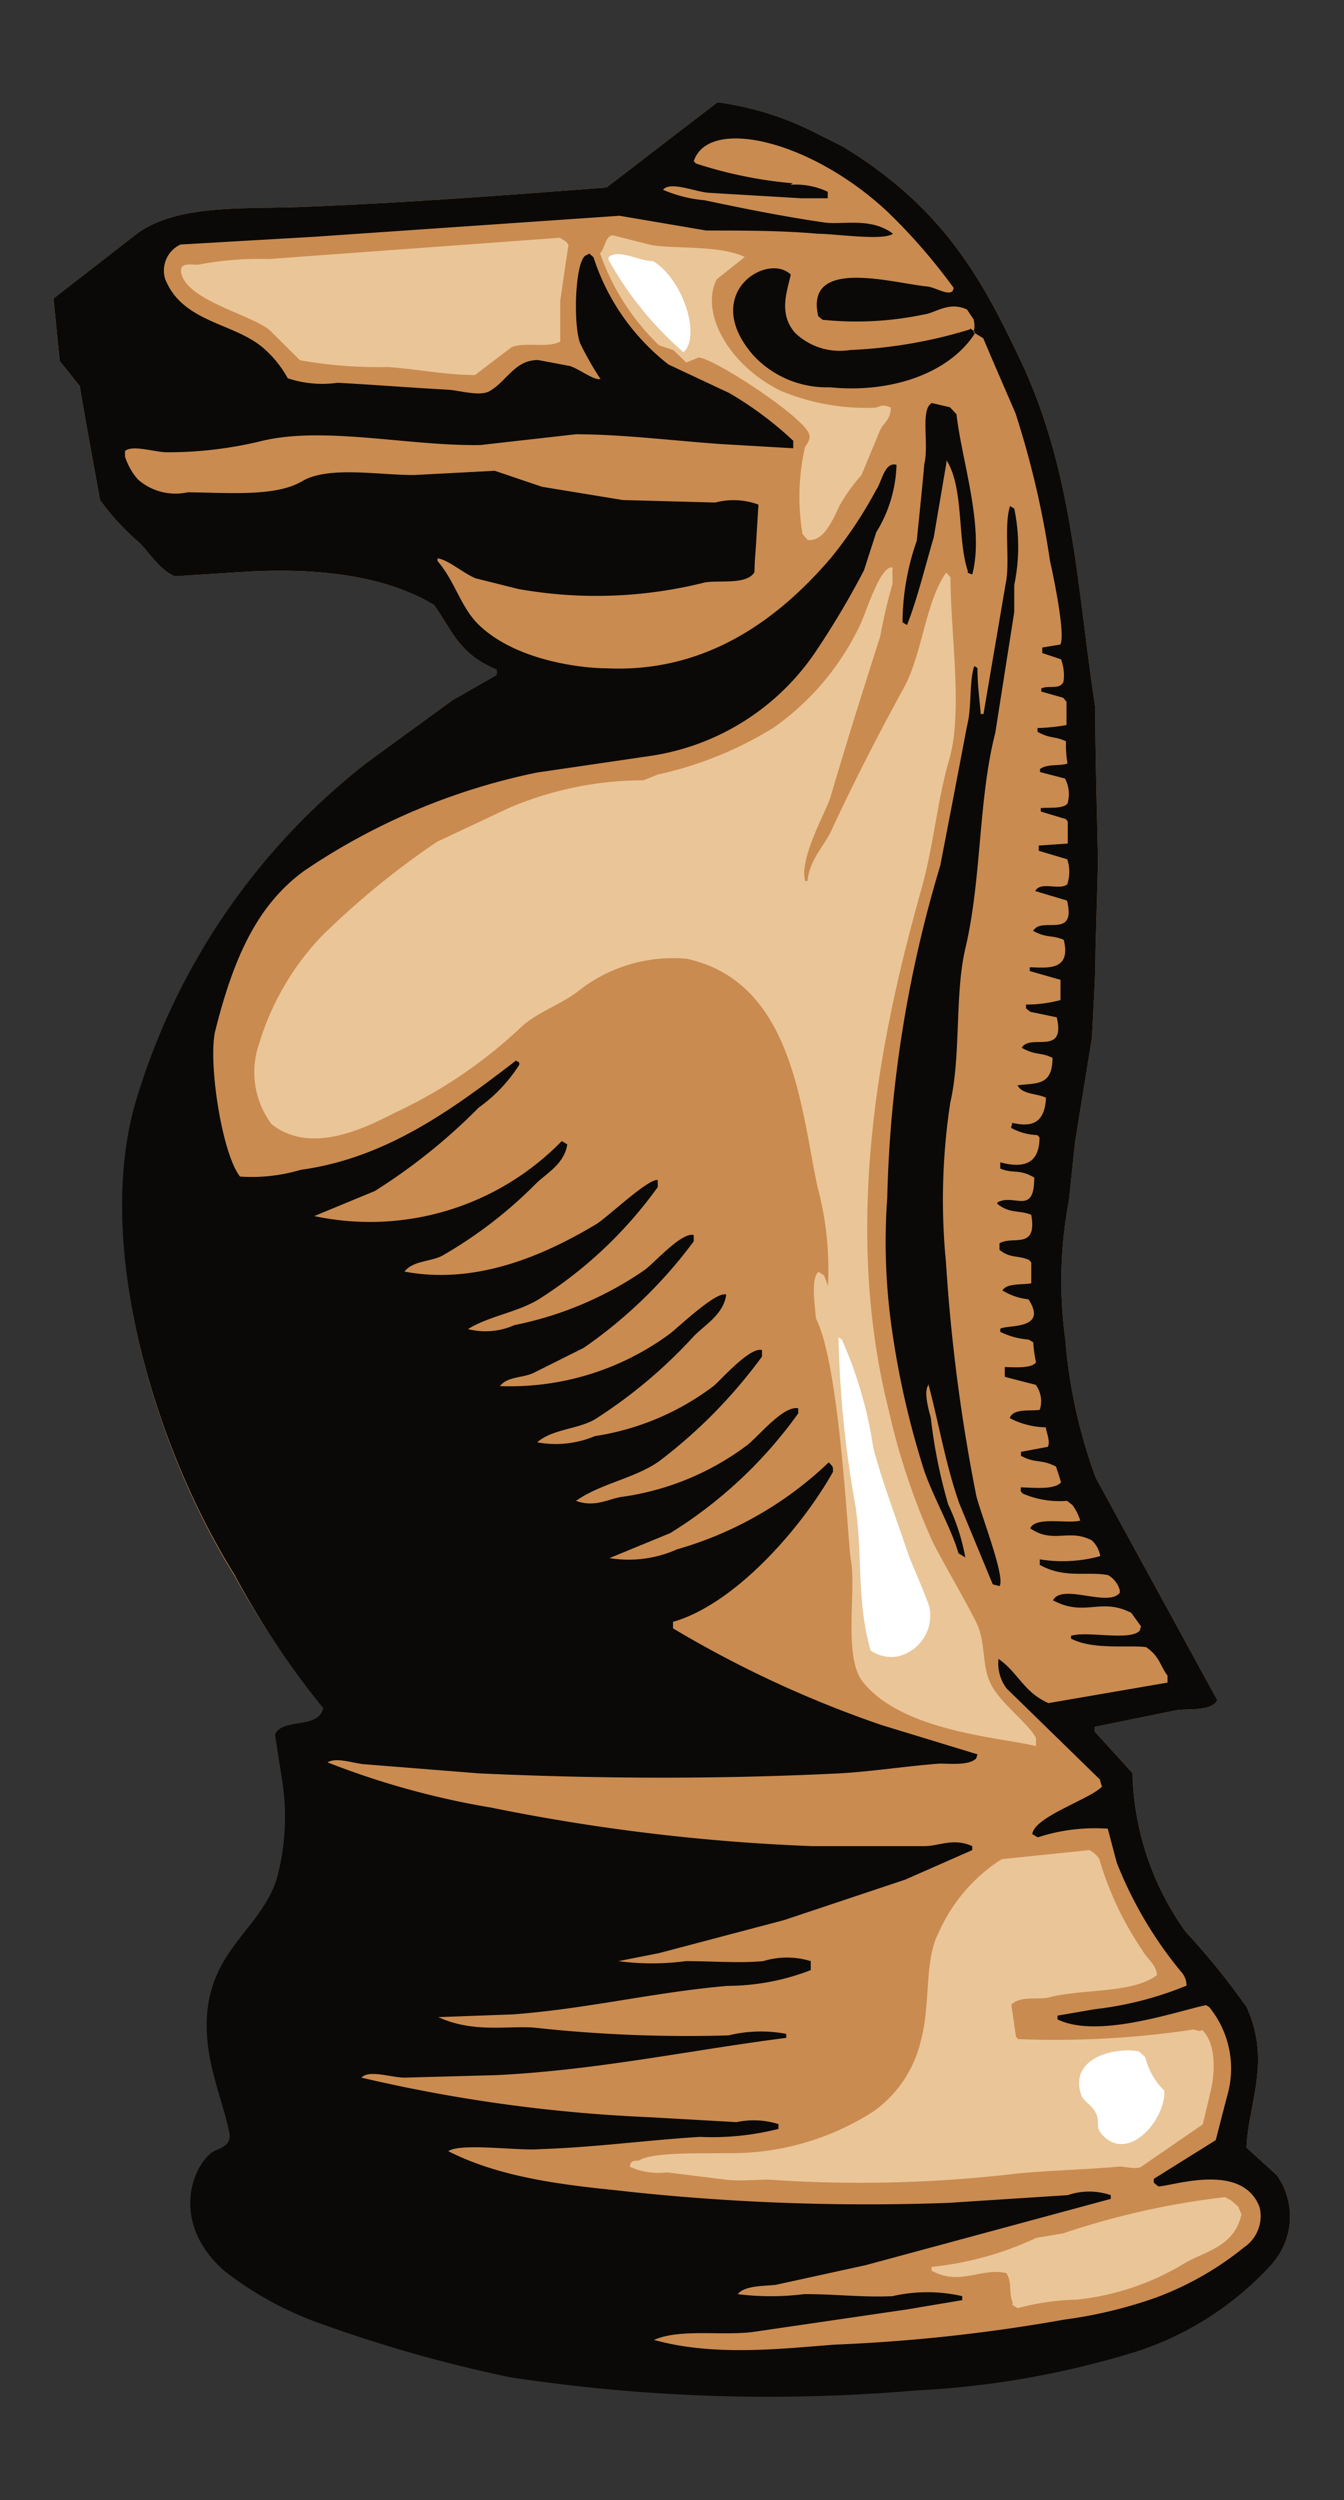<svg xmlns="http://www.w3.org/2000/svg" viewBox="0 0 53.76 100">
  <rect x="0" y="0" width="53.76" height="100" fill="#333333" stroke="none"/>
  <defs>
    <style>
      .cls-1 {
        fill: #ca8b50;
      }

      .cls-1, .cls-2, .cls-3, .cls-4 {
        fill-rule: evenodd;
      }

      .cls-2 {
        fill: #eac597;
      }

      .cls-3 {
        fill: #0b0907;
      }

      .cls-4 {
        fill: #fff;
      }
    </style>
  </defs>
  <title>3</title>
  <g id="Ebene_2" data-name="Ebene 2">
    <g>
      <path class="cls-1" d="M33.71,5.86c4.22,2.56,5.73,5.62,7.28,8.92,1.95,4.36,2.1,8.79,2.82,13.51,0,2.06.07,4.12.11,6.2L43.82,38c0,1.16-.09,2.33-.14,3.49L43,45.7,42.76,48a17.23,17.23,0,0,0-.15,5.55,20.92,20.92,0,0,0,1.22,5.56L48.69,68c-.19.43-1.09.35-1.56.39l-3.34.68v.19l1.51,1.66a11.3,11.3,0,0,0,2.13,6.35,29.43,29.43,0,0,1,2.43,3c1,2.17.07,3.86,0,5.63L51.07,87a2.85,2.85,0,0,1-.13,3.48,12.56,12.56,0,0,1-5.62,3A37.64,37.64,0,0,1,36.14,95a65.73,65.73,0,0,1-15.91-.71,49.33,49.33,0,0,1-7.34-1.77,12.35,12.35,0,0,1-3.8-2C7,88.68,7.6,86.91,8.5,86.16c.2-.17.81-.21.73-.77-.17-.88-.64-2.1-.81-3.15-.65-4,2-4.73,2.71-7.08a9.45,9.45,0,0,0,.18-4l-.26-1.77c.3-.69,1.74-.18,1.94-1.06A32.33,32.33,0,0,1,9.4,63.06C6,57.61,3.74,49.44,5.53,43.85a26.85,26.85,0,0,1,9.2-13.39L18.11,28l1.75-1a.45.45,0,0,0,0-.22h0c-1.52-.63-1.76-1.56-2.5-2.58-2.52-1.54-6.12-1.42-7.71-1.32L7,23.05c-.56-.22-1-.89-1.39-1.31A10.12,10.12,0,0,1,4,20c-.27-1.52-.55-3-.81-4.56l-.8-1-.25-2.5L5.5,9.33c1.68-1.2,4.37-.95,6.76-1.06,4-.16,8.09-.47,12-.77L28.7,4.09A12.18,12.18,0,0,1,32.39,5.2Z"/>
      <path class="cls-2" d="M35.63,16.3c0,.49-.27.59-.42.89L34.46,19a6.85,6.85,0,0,0-.88,1.23c-.26.53-.61,1.44-1.27,1.37l-.21-.24a9,9,0,0,1,.09-3.43c0-.1.25-.29.18-.55-.18-.69-3.86-3.08-4.43-3.08l-.49.2L26.93,14l-.57-.19A9.43,9.43,0,0,1,24,10.13h0c.19-.17.21-.7.51-.72l1.54.39c.89.16,2.77,0,3.74.48l-1.12.89c-.7,1.39.56,3.5,2.58,4.47a8.87,8.87,0,0,0,3.66.67C35.19,16.32,35.23,16.12,35.63,16.3Z"/>
      <path class="cls-2" d="M22.39,9.51l.26.16.09.13c-.12.75-.22,1.49-.33,2.23,0,.54,0,1.09,0,1.63-.49.28-1.42,0-1.95.23L19,15c-1.17,0-2.33-.24-3.49-.32A18.06,18.06,0,0,1,12,14.41l-1.21-1.2c-.68-.59-3.14-1.15-3.51-2.18-.22-.63.48-.4.68-.45a13,13,0,0,1,2.79-.22Z"/>
      <path class="cls-2" d="M37.85,22.9l.17.19c0,2.26.51,5.4-.06,7.32-.48,1.65-.61,3.42-1.12,5.21-1.49,5.31-3.23,13.09-1.29,20.79a27.41,27.41,0,0,0,1.76,5.27c.51,1,1.23,2.19,1.74,3.21.4.81.2,1.71.59,2.48s1.51,1.57,1.8,2.15l0,.32c-1.4-.35-5.32-.57-6.92-2.56-.81-1-.25-3.71-.49-4.91-.11-.59-.43-7.77-1.39-9.63-.06-.64-.2-1.62.1-1.87l.22.14.16.42h0a12.85,12.85,0,0,0-.43-4c-.67-3.2-1-8.15-5.21-9.08a6.1,6.1,0,0,0-4.36,1.3c-.68.53-1.62.83-2.25,1.41A19.1,19.1,0,0,1,16,44.41c-.9.42-3.4,1.94-5.14.55a3.47,3.47,0,0,1-.5-3.2,10.76,10.76,0,0,1,2.5-4.31,32.47,32.47,0,0,1,4.62-3.78l2.87-1.35a13.72,13.72,0,0,1,5.39-1.11l.57-.23a14.84,14.84,0,0,0,4.61-1.86A10.47,10.47,0,0,0,34.4,25c.23-.45.81-2.41,1.3-2.3v.66a20.49,20.49,0,0,0-.49,2.09c-.69,2.15-1.37,4.32-2,6.46-.2.61-1.26,2.46-1,3.33h.09c.08-.89.73-1.46,1-2.12.89-1.91,1.83-3.74,2.8-5.51C36.9,26.22,37,24.09,37.85,22.9Z"/>
      <path class="cls-2" d="M25.2,86.67c0-.25.17-.25.35-.25.52-.36,2.66-.28,3.5-.3a10.52,10.52,0,0,0,5.89-1.67,4.81,4.81,0,0,0,1.89-2.81c.4-1.44.14-3.21.69-4.28a6.69,6.69,0,0,1,2.55-3L43.58,74a1.09,1.09,0,0,1,.39.35A12.86,12.86,0,0,0,45.69,78c.22.39.55.56.59,1-1,.75-3,.54-4.31.89-.51.11-1.15-.07-1.52.29.07.43.13.88.19,1.29l.09.09a37.16,37.16,0,0,0,6.91-.37c.16-.06.32.12.44,0,.62.57.5,1.9.33,2.51-.09.43-.2.84-.3,1.27l-2.47,1.7c-.25.13-.7-.06-1,0-1.26.11-2.62.14-3.9.26a53.56,53.56,0,0,1-10,.25c-.56,0-1.15.07-1.72,0l-2.34-.29A2.83,2.83,0,0,1,25.2,86.67Z"/>
      <path class="cls-2" d="M49.23,88l.3.26.13.31c-.31,1.35-1.51,1.47-2.35,2a10.39,10.39,0,0,1-4.24,1.41,9.89,9.89,0,0,0-2.36.34l-.22-.13a.17.17,0,0,0,0-.14c-.15-.46,0-.72-.23-1.13-1-.24-1.85.53-3-.1v-.15a12.9,12.9,0,0,0,4.19-1.16l1.07-.18A31.62,31.62,0,0,1,49,87.88Z"/>
      <path class="cls-3" d="M33.71,5.86c4.22,2.56,5.73,5.62,7.28,8.92,1.95,4.36,2.1,8.79,2.82,13.51,0,2.06.07,4.12.11,6.2L43.82,38c0,1.16-.09,2.33-.14,3.49L43,45.7,42.76,48a17.23,17.23,0,0,0-.15,5.55,20.92,20.92,0,0,0,1.22,5.56L48.69,68c-.19.43-1.09.35-1.56.39l-3.34.68v.19l1.51,1.66a11.3,11.3,0,0,0,2.13,6.35,29.43,29.43,0,0,1,2.43,3c1,2.17.07,3.86,0,5.63L51.07,87a2.85,2.85,0,0,1-.13,3.48,12.57,12.57,0,0,1-5.37,3.54,35.64,35.64,0,0,1-8.9,1.59,68.87,68.87,0,0,1-16.29-.53A55.39,55.39,0,0,1,13,93,13.62,13.62,0,0,1,9,90.85c-2.07-1.78-1.45-4-.55-4.74.2-.17.81-.21.73-.77-.17-.89-.63-2.1-.81-3.15-.65-4,2-4.73,2.71-7.08a9.45,9.45,0,0,0,.19-4L11,69.38c.3-.69,1.73-.19,1.93-1.06A33.45,33.45,0,0,1,9.39,63C6,57.56,3.72,49.39,5.51,43.8a26.92,26.92,0,0,1,9.22-13.34L18.11,28l1.75-1a.45.45,0,0,0,0-.22h0c-1.52-.63-1.76-1.56-2.5-2.58-2.52-1.54-6.12-1.42-7.71-1.32L7,23.05c-.56-.22-1-.89-1.39-1.31A10.12,10.12,0,0,1,4,20c-.27-1.52-.55-3-.81-4.56l-.8-1-.25-2.5L5.5,9.33c1.68-1.2,4.37-.95,6.76-1.06,4-.16,8.09-.47,12-.77L28.7,4.09A12.18,12.18,0,0,1,32.39,5.2Zm-2,1.47a17.17,17.17,0,0,1-3.87-.79l-.09-.09c.57-1.77,4.62-.89,7.73,2a23.05,23.05,0,0,1,2.67,3.07l-.05.13c-.21.17-.67-.15-1-.19-1.38-.13-4.93-1.2-4.37,1.19l.17.14a13.12,13.12,0,0,0,4.05-.21c.48-.06,1-.54,1.73-.2l.26.39a.92.92,0,0,1,0,.52l.39.24c.42,1,.86,2,1.29,3A36.34,36.34,0,0,1,42,22.44c.15.65.63,3,.41,3.34l-.72.12v.16l0,.06.75.25a1.8,1.8,0,0,1,.1.89c-.13.35-.62.13-.89.28v.12l.88.25.13.16V29a7.61,7.61,0,0,1-1.16.12v.15c.52.29.67.16,1.14.38h0a4.34,4.34,0,0,0,.06.89c-.33.11-.8,0-1.1.22v.12l1,.26a1.34,1.34,0,0,1,.1,1c-.18.22-.75.15-1.07.18v.14l1,.3.08.1v.88l-1.16.08,0,.21,1.14.34a1.59,1.59,0,0,1,0,1c-.31.26-1.07-.14-1.28.27l1.27.38h0c.36,1.47-.85.73-1.27,1.11l-.09.1c.57.31.73.15,1.23.36h0c.32,1.3-.75,1.1-1.36,1.1v.15l1.23.35h0V40a5.33,5.33,0,0,1-1.38.18v.15l.17.14,1.06.22h0c.37,1.57-1.07.63-1.4,1.22.58.32.73.16,1.23.4,0,1.14-.65,1-1.4,1.1h0c.2.38.81.32,1.14.5-.05,1-.55,1.19-1.35,1a1.46,1.46,0,0,1-.05.2,2.33,2.33,0,0,0,1.05.29l.09.09c0,1.15-.74,1.22-1.57,1v.25c.53.22.75,0,1.36.36,0,1.55-.81.61-1.48,1l0,.05h0c.52.41.88.24,1.36.44.25,1.42-.75.82-1.27,1.14l0,.26h0c.45.36.72.2,1.19.41l.08.1v.83c-.33.06-.92,0-1.11.23l-.05.05h0a2.48,2.48,0,0,0,1.05.36c.81,1.25-.89,1-1.13,1.18v.12a3.08,3.08,0,0,0,1.14.31l.18.11a5.49,5.49,0,0,0,.11.8c-.18.26-.9.19-1.25.19V55a.09.09,0,0,1,0,.07l1.24.32a1.11,1.11,0,0,1,.16,1c-.38.06-1.06-.07-1.2.33a3.22,3.22,0,0,0,1.45.37v.07c.06.23.17.55.07.71l-1.07.2v.16c.6.32.81.12,1.4.43.07.21.14.41.2.63-.26.31-1.11.21-1.61.2v.16l.08.09a3.72,3.72,0,0,0,1.77.29l.22.17a2.12,2.12,0,0,1,.31.62c-.49.14-1.79-.18-2,.31.91.63,1.55,0,2.46.48a1.09,1.09,0,0,1,.34.63,5.66,5.66,0,0,1-2.42.13v.22c1,.56,1.88.25,2.73.41a1,1,0,0,1,.47.6v.11c-.47.59-2.31-.4-2.67.3,1.28.68,1.91-.13,3.13.5l.39.54-.05.17c-.38.43-2.12,0-2.75.21v.11c.89.46,2.25.25,3,.34.54.36.56.74.86,1.14v.28l-4.76.82c-1-.44-1.21-1.22-2-1.77h0a1.67,1.67,0,0,0,.32,1.18L44,71.18a1.72,1.72,0,0,0,.08.28c-.51.52-2.7,1.2-2.79,1.9l.22.13a7.34,7.34,0,0,1,2.75-.35h.05l.36,1.36a16.09,16.09,0,0,0,2.62,4.42.8.8,0,0,1,.17.5,13.63,13.63,0,0,1-3.65.94l-1.51.26v.15c1.61.79,4.75-.32,5.94-.57l.13.08a3.89,3.89,0,0,1,.75,3.43c-.17.64-.33,1.27-.49,1.89l-2.48,1.55v.15l.18.15c.55,0,3.34-1,4.05.82a1.51,1.51,0,0,1-.62,1.62,12.45,12.45,0,0,1-3.5,2,18.14,18.14,0,0,1-3.7.89,67.65,67.65,0,0,1-9.19,1c-2,.15-4.79.49-7.21-.19,1.08-.47,2.79-.14,4.05-.33l6.08-.89L38.49,92v-.16a6.26,6.26,0,0,0-2.79,0c-1.14.06-2.36-.09-3.54-.08a10.68,10.68,0,0,1-2.65,0c.27-.34,1-.32,1.51-.37l3.61-.79,9.8-2.65v-.15a2.67,2.67,0,0,0-1.72,0l-4.79.31a89.91,89.91,0,0,1-12.6-.43c-1.89-.22-5-.41-7.39-1.64h0c.53-.34,2.82,0,3.68-.08,2.18-.07,4.26-.36,6.38-.49a10.79,10.79,0,0,0,3.15-.32v-.19a3.3,3.3,0,0,0-1.68-.08l-3.54-.2A61.66,61.66,0,0,1,14.46,83.1h0c.3-.33,1.2,0,1.72,0L19.86,83c4.05-.2,7.75-1,11.59-1.49v-.16a5.45,5.45,0,0,0-2.31.06,56,56,0,0,1-7.77-.31c-1.13-.08-2.43.22-3.84-.42h0l3-.11c2.94-.22,5.66-.89,8.57-1.14a9.28,9.28,0,0,0,3.33-.63v-.36a3.24,3.24,0,0,0-1.9,0c-1,.09-2,0-3.1,0a10.1,10.1,0,0,1-2.69,0l1.62-.32,5-1.32,4.85-1.62L38.89,74v-.16c-.76-.34-1.33,0-1.9,0H32.48A79.26,79.26,0,0,1,19.65,72.3a32.65,32.65,0,0,1-6.55-1.81c.35-.2.9,0,1.41.07l4.64.37c5,.23,9.8.23,14.43,0,1.38-.08,2.66-.29,4-.39.46,0,1.19.08,1.47-.21l.05-.16L35.27,69a44.16,44.16,0,0,1-8.35-3.87v-.26c2.43-.69,5.09-3.67,6.4-6,0-.24,0-.19-.17-.38a14.56,14.56,0,0,1-6.07,3.48,4.74,4.74,0,0,1-2.7.35l2.43-1a17.8,17.8,0,0,0,5.12-4.79v-.2c-.61-.14-1.67,1.23-2.12,1.53a10.82,10.82,0,0,1-4.86,2c-.57.06-1.12.46-1.91.17,1-.7,2.33-.89,3.32-1.58a20.22,20.22,0,0,0,4.12-4.19V54c-.48-.14-1.62,1.17-1.94,1.44a10.49,10.49,0,0,1-4.74,2,4.07,4.07,0,0,1-2.31.25c.62-.56,1.76-.52,2.43-1a19.61,19.61,0,0,0,3.8-3.21c.42-.46,1.22-.88,1.33-1.7-.39-.16-1.94,1.33-2.26,1.57A10.76,10.76,0,0,1,20,55.44c.29-.39.92-.32,1.35-.53l2-1a18.71,18.71,0,0,0,4.4-4.26V49.4c-.49-.14-1.62,1.17-2,1.42A14,14,0,0,1,20.58,53a2.84,2.84,0,0,1-1.86.16h0c.87-.54,2.06-.68,2.92-1.25a17.08,17.08,0,0,0,4.67-4.43V47.2c-.36-.09-2.07,1.54-2.47,1.77-1.93,1.15-4.69,2.45-7.66,1.89.34-.44,1.05-.39,1.52-.64a17.64,17.64,0,0,0,3.75-2.89c.41-.4,1.13-.78,1.24-1.56l-.22-.13a10.71,10.71,0,0,1-9.9,3l2.42-1a23.27,23.27,0,0,0,4.16-3.34,6.15,6.15,0,0,0,1.62-1.71V42.5l-.13-.08c-2.5,1.92-5.17,3.9-8.61,4.37a6.89,6.89,0,0,1-2.43.27c-.72-.92-1.27-4.5-1-5.79.76-3.05,1.73-5.1,3.57-6.44a25.81,25.81,0,0,1,9.31-3.93l4.57-.67A9.68,9.68,0,0,0,32.67,26a33.87,33.87,0,0,0,1.89-3.19l.49-1.52a5.4,5.4,0,0,0,.81-2.7c-.48-.13-.59.69-.81,1a17.23,17.23,0,0,1-1.8,2.71c-2.16,2.53-5.06,4.62-9,4.43-.86,0-3.6-.26-5.13-1.77-.7-.7-.93-1.73-1.62-2.52v-.11c.45.07,1,.58,1.52.8l1.72.43a17.78,17.78,0,0,0,7.44-.26c.57-.11,1.7.11,2-.42,0-.47.06-.95.08-1.43l.07-1.13a.33.33,0,0,0,0-.14,2.88,2.88,0,0,0-1.72-.08L24.91,20l-3.23-.53-1.89-.64L16.56,19c-1.48,0-3.43-.37-4.48.25s-2.89.46-4.57.44a2.27,2.27,0,0,1-2-.52A2.57,2.57,0,0,1,5,18.26l0-.22c.3-.26,1.2.05,1.68.05a15.85,15.85,0,0,0,3.82-.46c2.49-.59,5.88.22,8.72.17l3.81-.43c1.85,0,3.81.25,5.79.39l2.91.17v-.3a14.21,14.21,0,0,0-2.56-1.91l-2.43-1.14a8.9,8.9,0,0,1-3-4.29l-.17-.15-.09.06c-.48.06-.57,2.79-.27,3.54a12.4,12.4,0,0,0,.81,1.42c-.27.06-.81-.38-1.22-.52l-1.28-.24c-.93,0-1.24.84-1.93,1.24-.36.22-1.13,0-1.62-.05-1.47-.08-3-.2-4.46-.28a4.38,4.38,0,0,1-2-.18,4.4,4.4,0,0,0-1-1.23c-1.19-1-3.2-1-3.9-2.73a1.15,1.15,0,0,1,.61-1.39l5.36-.31,12.2-.84,3.47.59c1.48,0,3,0,4.47.13.69,0,2.6.29,3,0h0c-.88-.67-2-.35-2.74-.45-1.57-.23-3.1-.53-4.79-.89a5.33,5.33,0,0,1-1.67-.42c.29-.35,1.25.07,1.81.12l3.71.22h1.07l0-.26a3,3,0,0,0-1.49-.28Zm7.1,5.81.17.11v.11C37.9,15,35.53,15.73,33.2,15.49a4,4,0,0,1-3.06-1.27c-2.15-2.45.53-4.15,1.49-3.24-.12.61-.52,1.54.17,2.33A2.58,2.58,0,0,0,34,14a19,19,0,0,0,4.78-.82ZM38,16.29l.26.28c.2,1.82,1.13,4.53.63,6.41l-.18-.07v-.08c-.42-1.25-.15-3.33-.85-4.42v.08l-.51,3C37,22.68,36.68,24,36.28,25l-.18-.11a10,10,0,0,1,.57-3.26c.1-1,.21-2,.3-3.06.2-.81-.17-2.18.3-2.45Zm.61,46-.27-.16c-.29-1-1-2.23-1.37-3.3a34.61,34.61,0,0,1-1.35-6.07,24.67,24.67,0,0,1-.13-4.86,50,50,0,0,1,2.12-13.28q.54-2.79,1.07-5.58c.2-.77.08-1.77.29-2.4l.13.08v.07c0,.59.08,1.17.13,1.77h.11c.29-1.73.59-3.46.88-5.18.2-.89-.08-2.3.18-3.14l.17.1a7.51,7.51,0,0,1,0,3.06v1.08l-.76,4.84c-.68,2.65-.54,5.82-1.19,8.59-.44,1.85-.17,4.3-.61,6.2a25.78,25.78,0,0,0-.17,6.39,70.92,70.92,0,0,0,1.21,9.32c.19.77,1.18,3.28.93,3.62l-.27-.07-1.34-3.24c-.56-1.61-.8-3.13-1.24-4.79h0v.07c-.18.25,0,.94.1,1.28a20.75,20.75,0,0,0,.7,3.49,8.44,8.44,0,0,1,.69,2.15Z"/>
      <path class="cls-4" d="M26.13,10.45c1.19.72,1.92,3,1.21,3.64h0a13.75,13.75,0,0,1-3-3.7l0-.1C24.74,9.94,25.51,10.43,26.13,10.45Z"/>
      <path class="cls-4" d="M33.54,53.49l.13.08a16.7,16.7,0,0,1,1.26,4.33c.34,1.31.94,2.89,1.43,4.35.27.66.56,1.31.81,2a1.68,1.68,0,0,1-1.25,2,1.45,1.45,0,0,1-1.1-.24c-.56-2-.31-3.75-.6-5.77A42.6,42.6,0,0,1,33.54,53.49Z"/>
      <path class="cls-4" d="M45.57,82.06l.24.22a2.8,2.8,0,0,0,.76,1.34c.08,1.1-1.4,2.92-2.48,1.77-.3-.33-.07-.52-.26-.88s-.45-.41-.58-.71C42.72,82.24,44.76,81.86,45.57,82.06Z"/>
    </g>
  </g>
</svg>
